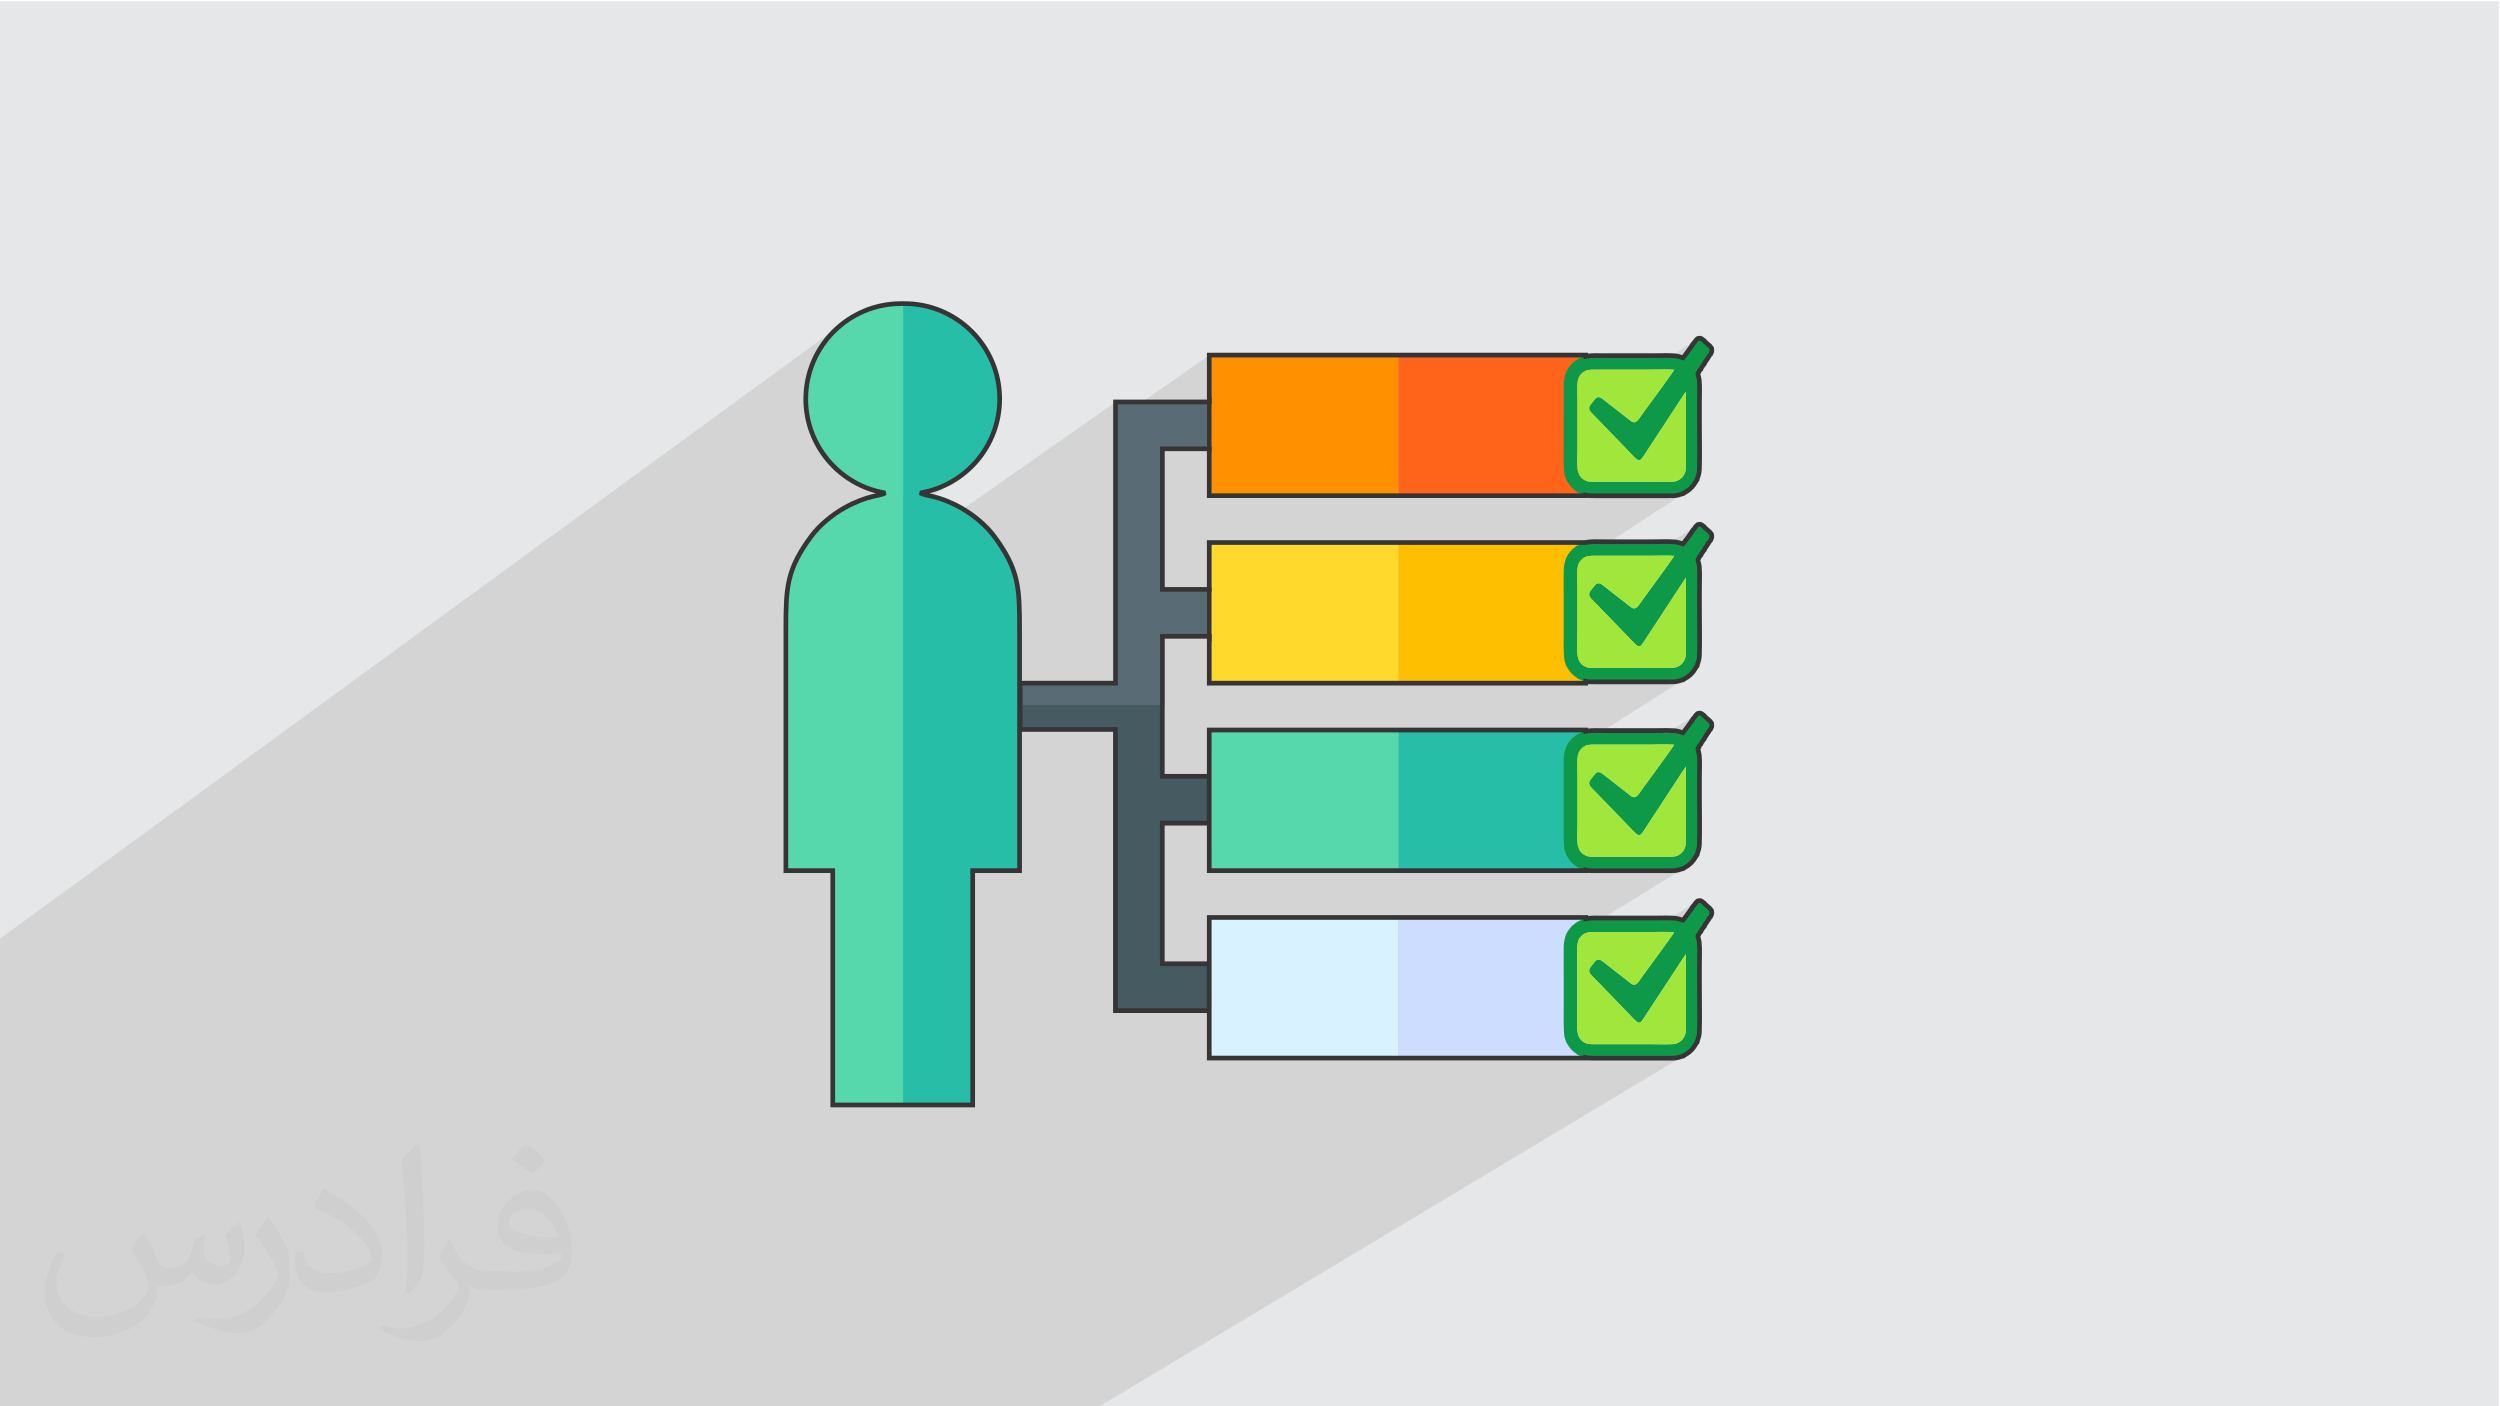<?xml version="1.0" encoding="UTF-8"?>
<!DOCTYPE svg PUBLIC "-//W3C//DTD SVG 1.1//EN" "http://www.w3.org/Graphics/SVG/1.1/DTD/svg11.dtd">
<!-- Creator: CorelDRAW 2020 (64-Bit) -->
<svg xmlns="http://www.w3.org/2000/svg" xml:space="preserve" width="3.703in" height="2.083in" version="1.1" style="shape-rendering:geometricPrecision; text-rendering:geometricPrecision; image-rendering:optimizeQuality; fill-rule:evenodd; clip-rule:evenodd"
viewBox="0 0 3703.33 2083.33"
 xmlns:xlink="http://www.w3.org/1999/xlink"
 xmlns:xodm="http://www.corel.com/coreldraw/odm/2003">
 <defs>
  <style type="text/css">
   <![CDATA[
    .str0 {stroke:#373435;stroke-width:6.94;stroke-miterlimit:2.613}
    .fil15 {fill:none}
    .fil16 {fill:#373435}
    .fil13 {fill:#0E9948}
    .fil3 {fill:#26BEA6}
    .fil11 {fill:#465A61}
    .fil4 {fill:#56D8AC}
    .fil12 {fill:#596C76}
    .fil14 {fill:#A1E63A}
    .fil9 {fill:#CCDDFF}
    .fil7 {fill:#D9F2FF}
    .fil0 {fill:#E6E7E8}
    .fil10 {fill:#FDBF00}
    .fil8 {fill:#FF641A}
    .fil6 {fill:#FF9100}
    .fil5 {fill:#FFDA2D}
    .fil2 {fill:#373435;fill-opacity:0.031}
    .fil1 {fill:#373435;fill-opacity:0.102}
   ]]>
  </style>
 </defs>
 <g id="Layer_x0020_1">
  <polygon class="fil0" points="-1.67,1.74 3701.66,1.74 3701.66,2084.93 -1.67,2084.93 "/>
  <path class="fil1" d="M36.04 2084.93l-1.67 0 -0.25 0 -0 0 -0.76 0 -5.33 0 -5.47 0 -0 0 -23.94 0 -0.21 0 -0.06 0 0 -3.91 0 -2.64 0 -9.37 0 -0.79 0 -0.07 0 -24.4 0 -3.72 0 -15.83 0 -55.18 0 -2.57 0 -3.18 0 -0 0 -14.08 0 -41.42 0 -5.42 0 -0 0 -42.25 0 -0 0 -18.67 0 -4.27 0 -4.07 0 -13.1 0 -39.49 0 -24.56 0 -3.84 0 -0.46 0 -2.63 0 -0 0 -39.38 0 -0.03 0 -4.63 0 -10.69 0 -4.66 0 -9.83 0 -0.64 0 -18 0 -0.02 0 -0.55 0 -12.25 0 -0 0 -6.09 0 -1.06 0 -55.06 0 -160.76 0 -1.35 0 -0.62 0 -12.39 0 -9.02 0 -5.7 0 -0.68 0 -3.93 1251.97 -913.8 5.54 -3.94 5.73 -3.67 5.91 -3.4 6.09 -3.12 6.26 -2.83 6.41 -2.53 6.56 -2.22 6.7 -1.91 6.83 -1.57 6.96 -1.24 7.07 -0.9 7.17 -0.54 7.27 -0.19 0.24 0 0.24 0 0.24 0 0.24 0 0.24 0 0.24 0 0.24 0 0.24 0 0.12 -0 0.12 0 0.12 -0 0.12 -0 0.12 0 0.12 -0 0.12 0 0.12 -0 0.24 -0 0.24 0 0.24 -0 0.24 -0 0.24 0 0.24 -0 0.24 0 0.24 0 7.27 0.19 7.17 0.54 7.07 0.9 6.96 1.24 6.83 1.57 6.7 1.91 6.56 2.22 6.41 2.53 6.26 2.83 6.09 3.12 5.91 3.4 5.73 3.67 5.54 3.94 5.34 4.19 5.12 4.44 4.91 4.68 4.68 4.91 4.44 5.12 4.19 5.34 3.94 5.54 3.67 5.73 3.4 5.91 3.12 6.09 2.83 6.26 2.53 6.42 2.22 6.56 1.91 6.7 1.57 6.83 1.24 6.95 0.9 7.07 0.54 7.17 0.19 7.27 -0.15 6.53 -0.44 6.45 -0.73 6.37 -1 6.28 -1.28 6.19 -1.54 6.08 -1.8 5.97 -2.06 5.86 -2.31 5.74 -2.54 5.61 -2.78 5.48 -3.01 5.33 -3.23 5.19 -3.44 5.04 -3.65 4.88 -3.85 4.71 -4.05 4.54 -4.24 4.36 -4.42 4.17 -4.6 3.98 -4.77 3.79 -4.93 3.58 -39.75 28.03 3.07 0.74 3.78 1.01 4.1 1.22 4.43 1.46 4.77 1.76 5.12 2.09 5.48 2.46 5.86 2.88 6.25 3.33 3.35 1.91 0 0 225.98 -158.54 39.62 0 99.24 -69.43 280.02 0 277.71 0 0 1.75 3.44 -0.5 3.46 -0.33 3.48 -0.19 3.52 -0.08 3.56 0 3.6 0.04 3.65 0.05 3.71 0.02 72.43 0 3.66 -0.05 4.54 -0.08 5.11 -0.07 5.35 -0.02 5.27 0.08 3.25 0.15 38.08 -25.44 1.89 -0.33 1.51 -0 1.22 0.27 1.02 0.49 0.9 0.65 0.88 0.74 0.94 0.79 1.09 0.77 0.14 0.37 0.22 0.35 0.3 0.34 0.35 0.33 0.39 0.33 0.41 0.33 0.41 0.35 0.41 0.37 6.12 5.37 0.41 0.44 0.33 0.43 0.27 0.43 0.23 0.42 0.21 0.4 0.22 0.38 0.23 0.35 0.27 0.32 0.23 1.71 0.11 1.3 -0.02 1 -0.13 0.81 -0.25 0.74 -0.36 0.8 -0.46 0.96 -0.56 1.24 -0.44 0.42 -0.58 0.74 -0.67 0.96 -0.72 1.09 -0.72 1.14 -0.68 1.08 -0.59 0.94 -0.46 0.71 -0.47 0.67 -0.65 0.91 -0.74 1.07 -0.78 1.17 -0.75 1.17 -0.65 1.11 -0.48 0.96 -0.25 0.75 -0.72 0.61 -0.26 0.36 -0.27 0.38 -0.27 0.39 -0.28 0.4 -0.27 0.41 -0.27 0.41 -0.27 0.4 -0.26 0.4 -0.3 0.45 -0.31 0.44 -0.3 0.44 -0.29 0.45 -0.27 0.45 -0.23 0.46 -0.19 0.47 -0.13 0.48 -0.48 0.39 -0.48 0.51 -0.48 0.6 -0.46 0.66 -0.42 0.69 -0.38 0.69 -0.32 0.66 -0.24 0.59 -0.67 0.53 -0.39 0.55 -0.17 0.57 0.01 0.61 0.14 0.65 0.22 0.7 0.27 0.76 0.26 0.82 0.19 0.72 0.17 0.73 0.15 0.73 0.14 0.74 0.13 0.73 0.13 0.74 0.14 0.74 0.15 0.74 0.31 3.77 0.18 4.04 0.07 4.22 -0.01 4.33 -0.06 4.35 -0.07 4.29 -0.06 4.15 -0.02 3.93 0.02 4.13 0 4.13 0 4.14 -0 4.14 -0.01 4.14 -0 4.14 -0 4.13 -0 4.13 0.01 4.15 0.02 4.17 0.02 4.18 0.03 4.19 0.04 4.2 0.03 4.21 0.03 4.21 0.03 4.21 0.02 4.21 0 4.21 -0 4.2 -0.02 4.19 -0.04 4.18 -0.06 4.17 -0.08 4.15 -0.11 4.13 -0.08 0.96 -0.1 0.97 -0.12 0.97 -0.15 0.97 -0.17 0.96 -0.19 0.95 -0.21 0.93 -0.23 0.91 -0.26 0.85 -0.32 0.97 -0.36 1.04 -0.37 1.06 -0.35 1.02 -0.3 0.94 -0.22 0.8 -0.11 0.61 -0.7 0.91 -0.98 1.65 -1.34 2.23 -1.81 2.65 -2.36 2.92 -3 3.02 -3.74 2.98 -115.19 75.36 65.18 0 3.66 -0.05 4.54 -0.08 5.11 -0.07 5.35 -0.02 5.27 0.08 2.27 0.1 39.06 -25.4 1.89 -0.33 1.51 -0 1.22 0.27 1.02 0.49 0.9 0.65 0.88 0.74 0.94 0.79 1.09 0.77 0.14 0.37 0.22 0.35 0.3 0.34 0.35 0.33 0.39 0.33 0.41 0.33 0.41 0.35 0.41 0.37 6.12 5.37 0.41 0.44 0.33 0.43 0.27 0.43 0.23 0.42 0.21 0.4 0.22 0.38 0.23 0.35 0.27 0.32 0.23 1.71 0.11 1.3 -0.02 1 -0.13 0.81 -0.25 0.74 -0.36 0.8 -0.46 0.96 -0.56 1.24 -0.44 0.42 -0.58 0.74 -0.67 0.96 -0.72 1.09 -0.72 1.14 -0.68 1.08 -0.59 0.94 -0.46 0.71 -0.47 0.67 -0.65 0.91 -0.74 1.07 -0.78 1.17 -0.75 1.17 -0.65 1.11 -0.48 0.96 -0.25 0.75 -0.72 0.61 -0.26 0.36 -0.27 0.38 -0.27 0.39 -0.28 0.4 -0.27 0.41 -0.27 0.41 -0.27 0.4 -0.26 0.4 -0.3 0.45 -0.31 0.44 -0.3 0.44 -0.29 0.45 -0.27 0.45 -0.23 0.46 -0.19 0.47 -0.13 0.49 -0.48 0.39 -0.48 0.51 -0.48 0.6 -0.46 0.66 -0.42 0.69 -0.38 0.69 -0.32 0.66 -0.24 0.59 -0.67 0.53 -0.39 0.55 -0.17 0.57 0.01 0.61 0.14 0.65 0.22 0.7 0.27 0.76 0.26 0.82 0.19 0.72 0.17 0.73 0.15 0.73 0.14 0.74 0.13 0.73 0.13 0.74 0.14 0.74 0.15 0.74 0.31 3.77 0.18 4.04 0.07 4.22 -0.01 4.33 -0.06 4.35 -0.07 4.29 -0.06 4.15 -0.02 3.93 0.02 4.13 0 4.13 0 4.14 -0 4.14 -0.01 4.14 -0 4.14 -0 4.13 -0 4.13 0.01 4.15 0.02 4.17 0.02 4.18 0.03 4.19 0.04 4.2 0.03 4.21 0.03 4.21 0.03 4.21 0.02 4.21 0 4.21 -0 4.2 -0.02 4.19 -0.04 4.18 -0.06 4.17 -0.08 4.15 -0.11 4.13 -0.08 0.96 -0.1 0.97 -0.12 0.97 -0.15 0.97 -0.17 0.96 -0.19 0.95 -0.21 0.93 -0.23 0.91 -0.26 0.85 -0.32 0.97 -0.36 1.04 -0.37 1.06 -0.35 1.02 -0.3 0.94 -0.22 0.8 -0.11 0.61 -0.7 0.91 -0.98 1.65 -1.34 2.23 -1.81 2.65 -2.36 2.92 -3 3.02 -3.74 2.98 -124.74 79.37 2.3 0.02 72.43 0 3.66 -0.05 4.54 -0.08 5.11 -0.07 5.35 -0.02 5.27 0.08 1.22 0.06 40.11 -25.35 1.89 -0.33 1.51 -0 1.22 0.27 1.02 0.49 0.9 0.65 0.88 0.74 0.94 0.79 1.09 0.77 0.14 0.37 0.22 0.35 0.3 0.34 0.35 0.33 0.39 0.33 0.41 0.33 0.41 0.35 0.41 0.37 6.12 5.37 0.41 0.44 0.33 0.43 0.27 0.43 0.23 0.42 0.21 0.4 0.22 0.38 0.23 0.35 0.27 0.32 0.23 1.71 0.11 1.3 -0.02 1 -0.13 0.81 -0.25 0.74 -0.36 0.8 -0.46 0.96 -0.56 1.24 -0.44 0.42 -0.58 0.74 -0.67 0.96 -0.72 1.09 -0.72 1.13 -0.68 1.08 -0.59 0.94 -0.46 0.71 -0.47 0.67 -0.65 0.91 -0.74 1.07 -0.78 1.17 -0.75 1.17 -0.65 1.11 -0.48 0.96 -0.25 0.75 -0.72 0.61 -0.26 0.36 -0.27 0.38 -0.27 0.39 -0.28 0.4 -0.27 0.41 -0.27 0.41 -0.27 0.4 -0.26 0.4 -0.3 0.45 -0.31 0.44 -0.3 0.44 -0.29 0.45 -0.27 0.45 -0.23 0.46 -0.19 0.47 -0.13 0.48 -0.48 0.39 -0.48 0.51 -0.48 0.6 -0.46 0.66 -0.42 0.69 -0.38 0.69 -0.32 0.66 -0.24 0.59 -0.67 0.53 -0.39 0.55 -0.17 0.57 0.01 0.61 0.14 0.65 0.22 0.7 0.27 0.76 0.26 0.82 0.19 0.72 0.17 0.73 0.15 0.73 0.14 0.74 0.13 0.73 0.13 0.74 0.14 0.74 0.15 0.74 0.31 3.77 0.18 4.04 0.07 4.22 -0.01 4.33 -0.06 4.35 -0.07 4.29 -0.06 4.15 -0.02 3.93 0.02 4.13 0 4.13 0 4.14 -0 4.14 -0.01 4.14 -0 4.14 -0 4.13 -0 4.13 0.01 4.15 0.02 4.17 0.02 4.18 0.03 4.19 0.04 4.2 0.03 4.21 0.03 4.21 0.03 4.21 0.02 4.21 0 4.21 -0 4.2 -0.02 4.19 -0.04 4.18 -0.06 4.17 -0.08 4.15 -0.11 4.13 -0.08 0.96 -0.1 0.97 -0.12 0.97 -0.15 0.97 -0.17 0.96 -0.19 0.95 -0.21 0.93 -0.23 0.91 -0.26 0.85 -0.32 0.97 -0.36 1.04 -0.37 1.06 -0.35 1.02 -0.3 0.94 -0.22 0.8 -0.11 0.61 -0.7 0.91 -0.98 1.65 -1.34 2.22 -1.81 2.65 -2.36 2.92 -3 3.02 -3.74 2.98 -5.82 3.6 -0.41 0.33 -118.8 73.43 2.58 0.02 72.43 0 3.66 -0.05 4.54 -0.08 5.11 -0.07 5.35 -0.02 5.27 0.08 0.12 0 41.21 -25.3 1.89 -0.33 1.51 -0 1.22 0.27 1.02 0.49 0.9 0.65 0.88 0.74 0.94 0.79 1.09 0.77 0.14 0.37 0.22 0.35 0.3 0.34 0.35 0.33 0.39 0.33 0.41 0.33 0.41 0.35 0.41 0.37 6.12 5.37 0.41 0.44 0.33 0.43 0.27 0.43 0.23 0.42 0.21 0.4 0.22 0.38 0.23 0.35 0.27 0.32 0.23 1.71 0.11 1.3 -0.02 1 -0.13 0.81 -0.25 0.74 -0.36 0.8 -0.46 0.96 -0.56 1.24 -0.44 0.42 -0.58 0.74 -0.67 0.96 -0.72 1.09 -0.72 1.13 -0.68 1.08 -0.59 0.94 -0.46 0.71 -0.47 0.67 -0.65 0.91 -0.74 1.07 -0.78 1.17 -0.75 1.17 -0.65 1.11 -0.48 0.96 -0.25 0.75 -0.72 0.61 -0.26 0.36 -0.27 0.38 -0.27 0.39 -0.28 0.4 -0.27 0.41 -0.27 0.41 -0.27 0.4 -0.26 0.4 -0.3 0.45 -0.31 0.44 -0.3 0.44 -0.29 0.45 -0.27 0.45 -0.23 0.46 -0.19 0.47 -0.13 0.48 -0.48 0.39 -0.48 0.51 -0.48 0.6 -0.46 0.66 -0.42 0.69 -0.38 0.69 -0.32 0.66 -0.24 0.59 -0.67 0.53 -0.39 0.55 -0.17 0.57 0.01 0.61 0.14 0.65 0.22 0.7 0.27 0.76 0.26 0.82 0.19 0.72 0.17 0.73 0.15 0.73 0.14 0.74 0.13 0.73 0.13 0.74 0.14 0.74 0.15 0.74 0.31 3.77 0.18 4.04 0.07 4.22 -0.01 4.33 -0.06 4.35 -0.07 4.29 -0.06 4.15 -0.02 3.93 0.02 4.13 0 4.13 0 4.14 -0 4.14 -0.01 4.14 -0 4.14 -0 4.13 -0 4.13 0.01 4.15 0.02 4.17 0.02 4.18 0.03 4.19 0.04 4.2 0.03 4.21 0.03 4.21 0.03 4.21 0.02 4.21 0 4.21 -0 4.2 -0.02 4.19 -0.04 4.18 -0.06 4.17 -0.08 4.15 -0.11 4.13 -0.08 0.96 -0.1 0.97 -0.12 0.97 -0.15 0.97 -0.17 0.96 -0.19 0.95 -0.21 0.93 -0.23 0.91 -0.26 0.85 -0.32 0.97 -0.36 1.04 -0.37 1.06 -0.35 1.02 -0.3 0.94 -0.22 0.8 -0.11 0.61 -0.7 0.91 -0.98 1.65 -1.34 2.22 -1.81 2.65 -2.36 2.92 -3 3.02 -3.74 2.98 -4.56 2.77 -0.95 0.57 -0.71 0.59 0 0 -867.78 520.61 -0 0 -0.25 0 -0.07 0 -0.01 0 -2.82 0 -5.43 0 -4.28 0 -3.23 0 -0.01 0 -6.04 0 -0.46 0 -7.78 0 -0 0 -2.5 0 -3.96 0 -0 0 -0.98 0 -6.76 0 -0.01 0 -6.49 0 -1.17 0 -6.6 0 -0.01 0 -6.46 0 -7.74 0 -6.5 0 -7.78 0 -6.47 0 -7.74 0 -0 0 -6.5 0 -15.63 0 -7.85 0 -1.12 0 -4.02 0 -1.1 0 -3.22 0 -10.48 0 -1.12 0 -1.52 0 -33.35 0 -1.81 0 -4.67 0 -1.64 0 -0.04 0 -4.58 0 -8.78 0 -20.84 0 -0.94 0 -7.45 0 -3.34 0 -6.69 0 -7.56 0 -4.24 0 -3.68 0 -2.78 0 -0.26 0 -7.38 0 -2.69 0 -3.52 0 -11.57 0 -3.42 0 -3.36 0 -8.78 0 -2.29 0 -2.63 0 -6.57 0 -0.78 0 -7.63 0 -0.01 0 -0.31 0 -0.81 0 -1.27 0 -0.75 0 -2.2 0 -1.91 0 -3.96 0 -0.73 0 -5.71 0 -9.68 0 -38.93 0 -4.88 0 -13.49 0 -2.93 0 -6.63 0 -2.41 0 -0.01 0 -0.12 0 -0.07 0 -0.09 0 -0 0 -2.87 0 -5.31 0 -3.11 0 -4.19 0 -0.01 0 -4.48 0 -1.82 0 -0.28 0 -0.59 0 -2.1 0 -0.27 0 -0.24 0 -0.15 0 -1.31 0 -0.02 0 -2.58 0 -0 0 -0.71 0 -5.44 0 -0.12 0 -0 0 -7.51 0 -0.01 0 -5.72 0 -0.58 0 -7.54 0 -0.01 0 -6.28 0 -7.52 0 -6.31 0 -7.55 0 -6.28 0 -7.52 0 -0.01 0 -6.3 0 -15.18 0 -7.58 0 -0.41 0 -0.68 0 -2.67 0 -5.37 0 -10.04 0 -1.07 0 -1.44 0 -26.63 0 -6.88 0 -3.8 0 -0.63 0 -1.23 0 -0.33 0 -12.69 0 -14.92 0 -2.82 0 -4.58 0 -5.3 0 -4.19 0 -0.49 0 -6.64 0 -3.91 0 -3.41 0 -2.57 0 -0.22 0 -6.84 0 -5.72 0 -2.35 0 -8.52 0 -4.66 0 -1.8 0 -0.76 0 -10.72 0 -1.31 0 -0.3 0 -6.27 0 -1.72 0 -6.63 0 -0.01 0 -0.28 0 -0.74 0 -2.91 0 -0.94 0 -2.06 0 -3.78 0 -3.63 0 -0.65 0 -6.64 0 -5.67 0 -1.83 0 -1.42 0 -40.16 0 -3.13 0 -10.96 0 -2 0 -5.43 0 -2.08 0 -0.04 0 -0.01 0 -0.14 0 -0.1 0 -2.91 0 -5.21 0 -2.06 0 -5.04 0 -0.01 0 -3.08 0 -3.04 0 -0.39 0 -1.16 0 -1.35 0 -0.8 0 -0.24 0 -0.09 0 -1.11 0 -1.3 0 -0.89 0 -0.01 0 -4.99 0 -1.1 0 -0 0 -1.68 0 -1.4 0 -4.21 0 -0.01 0 -3.96 0 -2.16 0 -7.33 0 -0 0 -3.71 0 -2.39 0 -4.37 0 -2.93 0 -0 0 -6.13 0 -7.33 0 -0 0 -6.09 0 -7.3 0 -0.01 0 -6.13 0 -0.49 0 -14.25 0 -3.49 0 -1.05 0 -3.84 0 -0.48 0 -7.26 0 -4.11 0 -5.53 0 -1.02 0 -1.38 0 -12.45 0 -0 0 -1.08 0 -0.01 0 -7.01 0 -11.4 0 -0.94 0 -0.57 0 -2.7 0 -1.49 0 -12.04 0 -9.59 0 -4.5 0 -1.99 0 -7.04 0 -1.95 0 -6.72 0 -3.62 0 -3.18 0 -2.37 0 -0.2 0 -0.19 0 -6.15 0 -5.29 0 -7.62 0 -1.47 0 -1.15 0 -5.76 0 -0.39 0 -9.43 0 -0 0 -2.38 0 -0.69 0 -3.84 0 -2.15 0 -2.57 0 -5.72 0 -0.01 0 -0.24 0 -0.69 0 -3.5 0 -0.87 0 -5.01 0 -3.47 0 -3.32 0 -0.57 0 -7.46 0 -2.06 0 -15.72 0 -0 0 -1.34 0 -0 0 -25.93 0 -7.7 0 -6.09 0 -0.19 0 -0.01 0 -0.09 0 -0.11 0 -0.4 0 -1.18 0 -1.36 0 -2.98 0 -2.13 0 -1.11 0 -5.78 0 -0 0 -1.85 0 -4.11 0 -2.08 0 -2.76 0 -2.29 0 -0.01 0 -2.15 0 -0.86 0 -0.94 0 -1 0 -0.25 0 -0.04 0 -0.68 0 -0 0 -0.24 0 -6.85 0 -0 0 -2.42 0 -3.54 0 -7.13 0 -0 0 -0.48 0 -0 0 -1.32 0 -4.13 0 -7.1 0 -5.96 0 -7.13 0 -0 0 -5.93 0 -7.1 0 -5.96 0 -13.86 0 -0.47 0 -4.82 0 -0.2 0 -1.64 0 -0.43 0 -0 0 -1.02 0 -7.47 0 -9.26 0 -0.98 0 -1.32 0 -8.59 0 -0.01 0 -6.58 0 -12.14 0 -2.71 0 -0.51 0 -4.02 0 -1.41 0 -5.3 0 -6.15 0 -4.87 0 -5.7 0 -0.28 0 -8.26 0 -0.03 0 -6.32 0 -3.35 0 -2.96 0 -2.19 0 -0.17 0 -5.9 0 -4.9 0 -9.63 0 -0.03 0 -2.58 0 -3.3 0 -0.84 0 -11.15 0 -0.12 0 -0.57 0 -0.11 0 -4.93 0 -1.76 0 -1.55 0 -1.4 0 -3.51 0 -0.01 0 -0.21 0 -0.31 0 -0.01 0 -0.31 0 -3.19 0 -2.48 0 -6.76 0 -3.2 0 -3.05 0 -0.51 0 -7.05 0 -1.13 0 -17.67 0 -14.35 0 -9.43 0 -15.02 0 -0.44 0 -1.33 0 -0 0 -2.05 0 -3.25 0 -2.06 0 -3.55 0 -14.01 0 -2.11 0 -0.09 0zm2443.61 -1261.48l0 0 53.68 -34.83 -53.69 34.83zm-26.64 38.18l70.69 -45.77 -70.69 45.77z"/>
  <path class="fil2" d="M214.35 1827.91c7,11 12,21 16,32 3,7 5,19 21,19 5,0 11,-1 17,-5 7,-3 12,-9 14,-17l6 -21 15 -7 1 1c-2,8 -3,16 -3,21 0,18 15,24 27,24 7,0 13,-4 13,-10 0,-8 -4,-23 -8,-35 7,-7 14,-14 22,-20l1 1c4,15 6,30 6,40 0,10 -4,20 -8,27 -7,14 -20,25 -36,25 -12,0 -25,-6 -34,-17l-1 0c-9,11 -22,20 -43,20l-7 0c-1,14 -4,24 -9,33 -13,25 -50,42 -85.01,42 -49,0 -73.01,-28 -73.01,-66 0,-23 8,-45 19,-60l10 4c-7,14 -12,27 -12,40 0,35 29,52 62,52 31,0 68.01,-19 75.01,-42 -3,-25 -12,-36 -26,-59 4,-7 10,-15 17,-23l1 0 0 0 0 0 0 0 2 1 0 0 0.02 -0.01 -0.01 0.01 0 0 0 0 0 0 0 0 0 0 0 0 0 0zm564.05 -133.01c10,6 20,14 30,23 -6,8 -12,15 -21,21 -10,-8 -20,-15 -30,-22 7,-8 14,-15 20,-22l0 0 0 0 0 0 1 0 0 0 0 0zm5 96.01c-17,0 -30,11 -30,19 0,17 33,23 73.01,23 -5,-20 -22,-42 -43,-42l-0.01 0zm-37 93.01c22,0 41,-1 55,-4 16,-4 30,-12 30,-18 0,-2 0,-3 -1,-5 -9,1 -19,1 -29,1 -29,0 -52,-7 -61,-23 -2,-5 -4,-10 -4,-16 0,-16 7,-32 19,-42 10,-9 21,-14 33,-14 20,0 37,16 48,42 6,14 11,30 11,51 0,14 -4,25 -12,34 -16,15 -45,21 -90.01,21l-20 0 0 0 -5 0c-11,0 -19,-2 -25,-7l-1 0c0,3 1,5 1,7 0,10 -3,23 -10,33 -20,30 -42,43 -60,43 -19,0 -42,-7 -63,-17l4 -7c7,3 16,5 29,5 34,0 78.01,-33 84.01,-64 -1,-3 -4,-6 -7,-10 -10,-12 -16,-22 -22,-32 5,-10 10,-18 14,-25l2 0c14,29 28,46 57,46l5 0 0 0 21 0 0 0 0 0 0 0 -3 1 0 0 0 0zm-146.01 31c2,-14 3,-29 3,-43l0 -21c0,-39 -5,-96.01 -9,-133.01 7,-8 17,-17 25,-23l2 1c5,47 7,101.01 7,151.01 0,13 -1,26 -2,35 -1,12 -8,21 -22,35l-3 -1 0 0 0 0 0 0 -1 -1 0 0 0 0zm-151.02 -62.01c1,18 10,33 41,33 20,0 36,-5 55,-14 3,-1 5,-3 5,-5 0,-12 -9,-27 -24,-41 -14,-13 -34,-25 -52,-32 -6,-3 -8,-5 -8,-8 0,-5 7,-16 13,-24l2 0c20,11 43,27 60,44 15,16 25,33 25,51 0,13 -4,26 -11,38 -22,11 -46,20 -70.01,20 -29,0 -48,-14 -48,-45 0,-3 0,-9 1,-16l10 0 0 0 0 0 0 0 1 -1 0 0 0 0 0.01 0zm-52 -52l18 29c7,11 13,22 13,41l0 24c0,19 -12,39 -32,60 -15,14 -29,20 -42,20 -19,0 -40,-6 -65,-17l3 -7c8,2 17,4 28,4 36,0 72.01,-26 89.01,-58 2,-4 3,-7 3,-9 0,-4 -2,-8 -4,-11 -9,-17 -19,-33 -30,-47 6,-9 12,-18 18,-27l1 0 0 -2 0 0 0 0 -0.01 0z"/>
  <g id="_1668559966384">
   <g>
    <path class="fil3" d="M1336.65 1636.92l0 -1184.91c44.85,0 70.73,16.02 95.37,36.63l15.12 17.28c4.34,5.12 9.58,13.2 13.03,19.37 31.39,56 14.07,133.06 -31.15,169.43 -17.56,14.12 -41.41,32.07 -69.14,32.69 6.61,9.02 23.59,2.7 63.24,24.7 17.77,9.85 36.99,25.55 48.87,41.39 37.33,49.78 38.29,77.27 38.31,137.02l0 2.87c0,118.8 0,237.6 0,356.4l-69.43 0 0 347.14 -104.22 0z"/>
    <path class="fil3" d="M1339.6 449.75c78,0 141.24,63.24 141.24,141.24 0,78 -63.24,141.24 -141.24,141.24 -0.96,0 -1.92,-0.02 -2.88,-0.04l0 -282.42c0.96,-0.02 1.91,-0.04 2.88,-0.04z"/>
    <path class="fil4" d="M1337.79 1636.91l0 -1184.91c-44.85,0 -70.73,16.02 -95.37,36.63l-15.12 17.28c-4.33,5.12 -9.57,13.21 -13.03,19.37 -31.39,56 -14.07,133.06 31.15,169.43 17.56,14.12 41.41,32.07 69.14,32.69 -6.61,9.02 -23.59,2.7 -63.25,24.7 -17.76,9.85 -36.99,25.55 -48.87,41.39 -37.33,49.78 -38.29,77.27 -38.31,137.02l0 2.87c0,118.8 0,237.6 0,356.4l69.43 0 0 347.14 104.22 0z"/>
    <polygon class="fil4" points="1791.28,1150.92 1791.28,1220.34 1791.31,1289.77 2071.41,1289.77 2071.41,1081.49 1791.31,1081.49 "/>
    <polygon class="fil5" points="1791.31,873.2 1791.31,942.63 1791.31,1012.06 2071.33,1012.06 2071.33,803.78 1791.31,803.78 "/>
    <polygon class="fil6" points="1791.31,595.49 1791.31,664.92 1791.31,734.35 2071.33,734.35 2071.33,526.06 1791.31,526.06 "/>
    <polygon class="fil7" points="1791.31,1428.63 1791.31,1498.06 1791.31,1567.48 2071.33,1567.48 2071.33,1359.2 1791.31,1359.2 "/>
    <polygon class="fil8" points="2071.33,734.35 2349.04,734.35 2349.04,526.06 2071.33,526.06 "/>
    <polygon class="fil9" points="2071.33,1567.48 2349.04,1567.48 2349.04,1359.2 2071.33,1359.2 "/>
    <polygon class="fil10" points="2071.33,1012.06 2349.04,1012.06 2349.04,803.78 2071.33,803.78 "/>
    <polygon class="fil3" points="2071.41,1289.77 2349.04,1289.77 2349.04,1081.49 2071.41,1081.49 "/>
    <polygon class="fil11" points="1511.17,1080.61 1652.32,1080.61 1652.32,1497.17 1791.18,1497.17 1791.18,1427.75 1721.75,1427.75 1721.75,1219.46 1791.15,1219.46 1791.15,1150.04 1721.75,1150.04 1721.75,1043.58 1511.17,1043.58 "/>
    <polygon class="fil12" points="1511.3,1012.06 1511.29,1044.46 1721.88,1044.46 1721.88,942.63 1791.31,942.63 1791.31,873.2 1721.88,873.2 1721.88,664.92 1791.31,664.92 1791.31,595.49 1652.45,595.49 1652.45,1012.06 1650.13,1012.06 "/>
    <g>
     <path class="fil13" d="M2497.31 580.41c0.53,5.59 0.09,13.52 0.09,19.35 0,10.63 0.41,91.14 -0.2,95.89 -1.26,9.79 -9.19,17.58 -19.37,18.02 -12.05,0.52 -25.19,0.02 -37.37,0.03l-74.32 0c-5.79,0 -11.99,0.5 -16.94,-1.47 -16.5,-6.53 -12.77,-27.41 -12.77,-44.35l0 -77.07c0,-10.85 -1.72,-26.85 3.64,-34.29 7.01,-9.72 14.2,-8.93 28.71,-8.93l74.32 0c11.66,0 25.56,-0.7 36.95,0.17 -0.24,1.87 -42.3,58.93 -45.39,63.16 -7.73,10.56 -10.95,18.91 -19.27,12.37 -13.54,-10.63 -26.79,-20.9 -40.38,-31.52 -3.38,-2.64 -7.76,-5.69 -12.1,-0.78 -1.31,1.48 -2.74,3.39 -4.09,5.13 -1.06,1.37 -2.98,3.44 -3.8,5.04 -3.03,5.89 2.4,10.24 4.52,12.41l44.5 45.95c27.22,27.98 22.51,28.33 35.98,7.93l42.96 -65.45c2.8,-4.22 12.09,-18.83 14.31,-21.58zm17.85 -79.02c-2.8,1.89 -3.61,3.81 -5.5,6.19 -0.17,0.26 -0.56,0.81 -0.69,0.96 -0.47,0.54 -0.15,0.21 -0.7,0.64 -0.28,0.92 -13.58,19.43 -15,20.92l-7.29 -2.17c-6.68,-2 -27.78,-1.15 -36.08,-1.1l-72.43 -0c-12.09,0 -23.18,-0.93 -34.23,2.34 -2.73,1.37 -5.35,2.29 -7.99,4.06l-5.13 4.06c-0.84,0.78 -0.84,0.89 -1.71,1.15 -0.74,1.41 -1.52,2.15 -2.59,3.35 -6.99,7.82 -9.35,18.36 -9.45,29.17 -0.15,14.77 0.04,29.6 0.02,44.38 -0.02,14.92 0,29.84 0,44.77 0,13.69 -0.63,30.41 1.23,43.36l2.37 7.22c0.38,0.35 0.24,0.2 0.59,0.7l1.27 2.24c3.91,6.86 7.42,10.07 13.51,14.46 0.49,0.35 0.36,0.27 0.69,0.56l0.44 0.45 6.28 2.93c5.28,1.28 8.18,2.38 14.33,2.43 5.5,0.05 11.05,0.02 16.55,0.01l6.89 -0 8.2 0 6.85 0 8.24 0 6.89 -0 8.2 0 6.85 0 8.24 0 6.89 -0 8.2 0 6.85 0 8.24 0 6.89 -0 8.09 -0.07c2.78,-0.13 5.16,-0.45 7.65,-1.14 1.86,-0.52 5.55,-2.03 6.88,-2.12l0.91 -0.75c0.2,-0.13 0.55,-0.3 0.75,-0.41 13.36,-6.98 16.9,-17.81 18.49,-19.13 0.12,-1.34 1.74,-5.24 2.3,-7.3 0.64,-2.38 1.07,-5.07 1.25,-7.61 0.66,-21.97 0.11,-44.88 0.11,-66.96 0,-11.02 0.05,-22.07 0,-33.09 -0.05,-10.11 0.7,-23.48 -0.34,-33.09 -0.42,-1.96 -0.66,-3.94 -1.21,-5.87 -0.64,-2.28 -1.85,-3.8 0.33,-5.19 0.55,-1.48 2.01,-3.94 3.25,-4.78 0.27,-1.31 1.24,-2.46 2.02,-3.66 0.69,-1.06 1.45,-2.21 2.15,-3.15l0.72 -0.61c0.3,-1.63 3.82,-6.42 4.78,-7.81 1.03,-1.5 3.89,-6.46 4.86,-7.08 1.63,-3.79 2.23,-3.35 1.44,-8.56 -0.78,-0.82 -0.96,-2.01 -2.17,-3.17l-6.12 -5.37c-1.05,-1.01 -2.38,-1.75 -2.61,-2.77 -3.2,-1.97 -3.82,-4.76 -9.44,-3.37z"/>
     <path class="fil14" d="M2497.31 580.41c-2.22,2.75 -11.51,17.37 -14.31,21.58l-42.96 65.45c-13.47,20.41 -8.75,20.06 -35.98,-7.93l-44.5 -45.95c-2.11,-2.18 -7.54,-6.53 -4.52,-12.41 0.82,-1.6 2.73,-3.67 3.8,-5.04 1.34,-1.74 2.77,-3.64 4.09,-5.13 4.35,-4.91 8.72,-1.86 12.1,0.78 13.59,10.62 26.83,20.88 40.38,31.52 8.31,6.53 11.54,-1.82 19.27,-12.37 3.09,-4.22 45.14,-61.29 45.39,-63.16 -11.39,-0.87 -25.29,-0.17 -36.95,-0.17l-74.32 0c-14.5,0 -21.7,-0.79 -28.71,8.93 -5.36,7.44 -3.64,23.44 -3.64,34.29l0 77.07c0,16.94 -3.73,37.82 12.77,44.35 4.95,1.96 11.15,1.47 16.94,1.47l74.32 0c12.17,-0 25.31,0.49 37.37,-0.03 10.18,-0.44 18.11,-8.23 19.37,-18.02 0.61,-4.75 0.2,-85.26 0.2,-95.89 0,-5.84 0.43,-13.77 -0.09,-19.35z"/>
    </g>
    <g>
     <path class="fil13" d="M2497.31 856.13c0.53,5.59 0.09,13.52 0.09,19.35 0,10.63 0.41,91.14 -0.2,95.89 -1.26,9.78 -9.19,17.58 -19.37,18.02 -12.05,0.52 -25.19,0.02 -37.37,0.03l-74.32 0c-5.79,0 -11.99,0.5 -16.94,-1.47 -16.5,-6.53 -12.77,-27.41 -12.77,-44.35l0 -77.07c0,-10.85 -1.72,-26.85 3.64,-34.29 7.01,-9.72 14.2,-8.93 28.71,-8.93l74.32 0c11.66,0 25.56,-0.7 36.95,0.17 -0.24,1.87 -42.3,58.93 -45.39,63.16 -7.73,10.56 -10.95,18.91 -19.27,12.37 -13.54,-10.63 -26.79,-20.9 -40.38,-31.52 -3.38,-2.64 -7.76,-5.69 -12.1,-0.78 -1.31,1.48 -2.74,3.39 -4.09,5.13 -1.06,1.37 -2.98,3.44 -3.8,5.04 -3.03,5.89 2.4,10.24 4.52,12.41l44.5 45.95c27.22,27.98 22.51,28.33 35.98,7.93l42.96 -65.45c2.8,-4.22 12.09,-18.83 14.31,-21.58zm17.85 -79.02c-2.8,1.89 -3.61,3.81 -5.5,6.19 -0.17,0.26 -0.56,0.81 -0.69,0.96 -0.47,0.54 -0.15,0.21 -0.7,0.64 -0.28,0.92 -13.58,19.43 -15,20.92l-7.29 -2.17c-6.68,-2 -27.78,-1.15 -36.08,-1.1l-72.43 -0c-12.09,0 -23.18,-0.93 -34.23,2.34 -2.73,1.37 -5.35,2.29 -7.99,4.06l-5.13 4.06c-0.84,0.78 -0.84,0.89 -1.71,1.15 -0.74,1.41 -1.52,2.15 -2.59,3.35 -6.99,7.82 -9.35,18.36 -9.45,29.17 -0.15,14.77 0.04,29.6 0.02,44.38 -0.02,14.92 0,29.84 0,44.77 0,13.69 -0.63,30.41 1.23,43.36l2.37 7.22c0.38,0.35 0.24,0.2 0.59,0.7l1.27 2.24c3.91,6.86 7.42,10.07 13.51,14.46 0.49,0.35 0.36,0.27 0.69,0.56l0.44 0.45 6.28 2.93c5.28,1.28 8.18,2.38 14.33,2.43 5.5,0.05 11.05,0.02 16.55,0.01l6.89 -0 8.2 0 6.85 0 8.24 0 6.89 -0 8.2 0 6.85 0 8.24 0 6.89 -0 8.2 0 6.85 0 8.24 0 6.89 -0 8.09 -0.07c2.78,-0.13 5.16,-0.45 7.65,-1.14 1.86,-0.52 5.55,-2.03 6.88,-2.12l0.91 -0.75c0.2,-0.13 0.55,-0.3 0.75,-0.41 13.36,-6.98 16.9,-17.81 18.49,-19.13 0.12,-1.34 1.74,-5.24 2.3,-7.3 0.64,-2.38 1.07,-5.07 1.25,-7.61 0.66,-21.97 0.11,-44.88 0.11,-66.96 0,-11.02 0.05,-22.07 0,-33.09 -0.05,-10.11 0.7,-23.48 -0.34,-33.09 -0.42,-1.96 -0.66,-3.94 -1.21,-5.87 -0.64,-2.28 -1.85,-3.8 0.33,-5.19 0.55,-1.48 2.01,-3.94 3.25,-4.78 0.27,-1.31 1.24,-2.46 2.02,-3.66 0.69,-1.06 1.45,-2.21 2.15,-3.15l0.72 -0.61c0.3,-1.63 3.82,-6.42 4.78,-7.81 1.03,-1.5 3.89,-6.46 4.86,-7.08 1.63,-3.79 2.23,-3.35 1.44,-8.56 -0.78,-0.82 -0.96,-2.01 -2.17,-3.17l-6.12 -5.37c-1.05,-1.01 -2.38,-1.75 -2.61,-2.77 -3.2,-1.97 -3.82,-4.76 -9.44,-3.37z"/>
     <path class="fil14" d="M2497.31 856.13c-2.22,2.75 -11.51,17.37 -14.31,21.58l-42.96 65.45c-13.47,20.41 -8.75,20.06 -35.98,-7.93l-44.5 -45.95c-2.11,-2.18 -7.54,-6.53 -4.52,-12.41 0.82,-1.6 2.73,-3.67 3.8,-5.04 1.34,-1.74 2.77,-3.64 4.09,-5.13 4.35,-4.91 8.72,-1.86 12.1,0.78 13.59,10.62 26.83,20.88 40.38,31.52 8.31,6.53 11.54,-1.82 19.27,-12.37 3.09,-4.22 45.14,-61.29 45.39,-63.16 -11.39,-0.87 -25.29,-0.17 -36.95,-0.17l-74.32 0c-14.5,0 -21.7,-0.79 -28.71,8.93 -5.36,7.44 -3.64,23.44 -3.64,34.29l0 77.07c0,16.94 -3.73,37.82 12.77,44.35 4.95,1.96 11.15,1.47 16.94,1.47l74.32 0c12.17,-0 25.31,0.49 37.37,-0.03 10.18,-0.44 18.11,-8.24 19.37,-18.02 0.61,-4.75 0.2,-85.26 0.2,-95.89 0,-5.84 0.43,-13.77 -0.09,-19.35z"/>
    </g>
    <g>
     <path class="fil13" d="M2497.31 1135.87c0.53,5.59 0.09,13.52 0.09,19.35 0,10.63 0.41,91.14 -0.2,95.89 -1.26,9.79 -9.19,17.58 -19.37,18.02 -12.05,0.52 -25.19,0.02 -37.37,0.03l-74.32 0c-5.79,0 -11.99,0.5 -16.94,-1.47 -16.5,-6.53 -12.77,-27.41 -12.77,-44.35l0 -77.07c0,-10.85 -1.72,-26.85 3.64,-34.29 7.01,-9.72 14.2,-8.93 28.71,-8.93l74.32 0c11.66,0 25.56,-0.7 36.95,0.17 -0.24,1.87 -42.3,58.93 -45.39,63.16 -7.73,10.56 -10.95,18.91 -19.27,12.37 -13.54,-10.63 -26.79,-20.9 -40.38,-31.52 -3.38,-2.64 -7.76,-5.69 -12.1,-0.78 -1.31,1.48 -2.74,3.39 -4.09,5.13 -1.06,1.37 -2.98,3.44 -3.8,5.04 -3.03,5.89 2.4,10.24 4.52,12.41l44.5 45.95c27.22,27.98 22.51,28.34 35.98,7.93l42.96 -65.45c2.8,-4.22 12.09,-18.83 14.31,-21.58zm17.85 -79.02c-2.8,1.89 -3.61,3.81 -5.5,6.19 -0.17,0.26 -0.56,0.81 -0.69,0.96 -0.47,0.54 -0.15,0.21 -0.7,0.64 -0.28,0.92 -13.58,19.43 -15,20.92l-7.29 -2.17c-6.68,-2 -27.78,-1.15 -36.08,-1.1l-72.43 -0c-12.09,0 -23.18,-0.93 -34.23,2.34 -2.73,1.37 -5.35,2.29 -7.99,4.06l-5.13 4.06c-0.84,0.78 -0.84,0.89 -1.71,1.15 -0.74,1.41 -1.52,2.15 -2.59,3.35 -6.99,7.82 -9.35,18.36 -9.45,29.17 -0.15,14.77 0.04,29.6 0.02,44.38 -0.02,14.92 0,29.84 0,44.77 0,13.69 -0.63,30.41 1.23,43.36l2.37 7.22c0.38,0.35 0.24,0.2 0.59,0.7l1.27 2.24c3.91,6.86 7.42,10.07 13.51,14.46 0.49,0.35 0.36,0.27 0.69,0.56l0.44 0.45 6.28 2.93c5.28,1.28 8.18,2.38 14.33,2.43 5.5,0.05 11.05,0.02 16.55,0.01l6.89 -0 8.2 0 6.85 0 8.24 0 6.89 -0 8.2 0 6.85 0 8.24 0 6.89 -0 8.2 0 6.85 0 8.24 0 6.89 -0 8.09 -0.07c2.78,-0.13 5.16,-0.45 7.65,-1.14 1.86,-0.52 5.55,-2.03 6.88,-2.12l0.91 -0.75c0.2,-0.13 0.55,-0.3 0.75,-0.41 13.36,-6.98 16.9,-17.81 18.49,-19.13 0.12,-1.34 1.74,-5.24 2.3,-7.3 0.64,-2.38 1.07,-5.07 1.25,-7.61 0.66,-21.97 0.11,-44.88 0.11,-66.96 0,-11.02 0.05,-22.07 0,-33.09 -0.05,-10.11 0.7,-23.48 -0.34,-33.09 -0.42,-1.96 -0.66,-3.94 -1.21,-5.87 -0.64,-2.28 -1.85,-3.8 0.33,-5.19 0.55,-1.48 2.01,-3.94 3.25,-4.78 0.27,-1.31 1.24,-2.46 2.02,-3.66 0.69,-1.06 1.45,-2.21 2.15,-3.15l0.72 -0.61c0.3,-1.63 3.82,-6.42 4.78,-7.81 1.03,-1.5 3.89,-6.46 4.86,-7.08 1.63,-3.79 2.23,-3.35 1.44,-8.56 -0.78,-0.82 -0.96,-2.01 -2.17,-3.17l-6.12 -5.37c-1.05,-1.01 -2.38,-1.75 -2.61,-2.77 -3.2,-1.97 -3.82,-4.76 -9.44,-3.37z"/>
     <path class="fil14" d="M2497.31 1135.87c-2.22,2.75 -11.51,17.37 -14.31,21.58l-42.96 65.45c-13.47,20.41 -8.75,20.06 -35.98,-7.93l-44.5 -45.95c-2.11,-2.18 -7.54,-6.53 -4.52,-12.41 0.82,-1.6 2.73,-3.67 3.8,-5.04 1.34,-1.74 2.77,-3.64 4.09,-5.13 4.35,-4.91 8.72,-1.86 12.1,0.78 13.59,10.62 26.83,20.88 40.38,31.52 8.31,6.53 11.54,-1.82 19.27,-12.37 3.09,-4.22 45.14,-61.29 45.39,-63.16 -11.39,-0.87 -25.29,-0.17 -36.95,-0.17l-74.32 0c-14.5,0 -21.7,-0.79 -28.71,8.93 -5.36,7.44 -3.64,23.44 -3.64,34.29l0 77.07c0,16.94 -3.73,37.82 12.77,44.35 4.95,1.96 11.15,1.47 16.94,1.47l74.32 0c12.17,-0 25.31,0.49 37.37,-0.03 10.18,-0.44 18.11,-8.23 19.37,-18.02 0.61,-4.75 0.2,-85.26 0.2,-95.89 0,-5.84 0.43,-13.77 -0.09,-19.35z"/>
    </g>
    <g>
     <path class="fil13" d="M2497.31 1413.61c0.53,5.59 0.09,13.52 0.09,19.35 0,10.63 0.41,91.14 -0.2,95.89 -1.26,9.79 -9.19,17.58 -19.37,18.02 -12.05,0.52 -25.19,0.02 -37.37,0.03l-74.32 0c-5.79,0 -11.99,0.5 -16.94,-1.47 -16.5,-6.53 -12.77,-27.41 -12.77,-44.35l0 -77.07c0,-10.85 -1.72,-26.85 3.64,-34.29 7.01,-9.72 14.2,-8.93 28.71,-8.93l74.32 0c11.66,0 25.56,-0.7 36.95,0.17 -0.24,1.87 -42.3,58.93 -45.39,63.16 -7.73,10.56 -10.95,18.91 -19.27,12.37 -13.54,-10.63 -26.79,-20.9 -40.38,-31.52 -3.38,-2.64 -7.76,-5.69 -12.1,-0.78 -1.31,1.48 -2.74,3.39 -4.09,5.13 -1.06,1.37 -2.98,3.44 -3.8,5.04 -3.03,5.89 2.4,10.24 4.52,12.41l44.5 45.95c27.22,27.98 22.51,28.34 35.98,7.93l42.96 -65.45c2.8,-4.22 12.09,-18.83 14.31,-21.58zm17.85 -79.02c-2.8,1.89 -3.61,3.81 -5.5,6.19 -0.17,0.26 -0.56,0.81 -0.69,0.96 -0.47,0.54 -0.15,0.21 -0.7,0.64 -0.28,0.92 -13.58,19.43 -15,20.92l-7.29 -2.17c-6.68,-2 -27.78,-1.15 -36.08,-1.1l-72.43 -0c-12.09,0 -23.18,-0.93 -34.23,2.34 -2.73,1.37 -5.35,2.29 -7.99,4.06l-5.13 4.06c-0.84,0.78 -0.84,0.89 -1.71,1.15 -0.74,1.41 -1.52,2.15 -2.59,3.35 -6.99,7.82 -9.35,18.36 -9.45,29.17 -0.15,14.77 0.04,29.6 0.02,44.38 -0.02,14.92 0,29.84 0,44.77 0,13.69 -0.63,30.41 1.23,43.36l2.37 7.22c0.38,0.35 0.24,0.2 0.59,0.7l1.27 2.24c3.91,6.86 7.42,10.07 13.51,14.46 0.49,0.35 0.36,0.27 0.69,0.56l0.44 0.45 6.28 2.93c5.28,1.27 8.18,2.38 14.33,2.43 5.5,0.05 11.05,0.02 16.55,0.01l6.89 -0 8.2 0 6.85 0 8.24 0 6.89 -0 8.2 0 6.85 0 8.24 0 6.89 -0 8.2 0 6.85 0 8.24 0 6.89 -0 8.09 -0.07c2.78,-0.13 5.16,-0.45 7.65,-1.14 1.86,-0.52 5.55,-2.03 6.88,-2.12l0.91 -0.75c0.2,-0.13 0.55,-0.3 0.75,-0.41 13.36,-6.98 16.9,-17.81 18.49,-19.13 0.12,-1.34 1.74,-5.24 2.3,-7.3 0.64,-2.38 1.07,-5.07 1.25,-7.61 0.66,-21.97 0.11,-44.88 0.11,-66.96 0,-11.02 0.05,-22.07 0,-33.09 -0.05,-10.11 0.7,-23.48 -0.34,-33.09 -0.42,-1.96 -0.66,-3.94 -1.21,-5.87 -0.64,-2.28 -1.85,-3.8 0.33,-5.19 0.55,-1.48 2.01,-3.94 3.25,-4.78 0.27,-1.31 1.24,-2.46 2.02,-3.66 0.69,-1.06 1.45,-2.21 2.15,-3.15l0.72 -0.61c0.3,-1.63 3.82,-6.42 4.78,-7.81 1.03,-1.5 3.89,-6.46 4.86,-7.08 1.63,-3.79 2.23,-3.35 1.44,-8.56 -0.78,-0.82 -0.96,-2.01 -2.17,-3.17l-6.12 -5.37c-1.05,-1.01 -2.38,-1.75 -2.61,-2.77 -3.2,-1.97 -3.82,-4.76 -9.44,-3.37z"/>
     <path class="fil14" d="M2497.31 1413.61c-2.22,2.75 -11.51,17.37 -14.31,21.58l-42.96 65.45c-13.47,20.41 -8.75,20.06 -35.98,-7.93l-44.5 -45.95c-2.11,-2.18 -7.54,-6.52 -4.52,-12.41 0.82,-1.6 2.73,-3.67 3.8,-5.04 1.34,-1.74 2.77,-3.64 4.09,-5.13 4.35,-4.91 8.72,-1.86 12.1,0.78 13.59,10.62 26.83,20.88 40.38,31.52 8.31,6.53 11.54,-1.82 19.27,-12.37 3.09,-4.22 45.14,-61.29 45.39,-63.16 -11.39,-0.87 -25.29,-0.17 -36.95,-0.17l-74.32 0c-14.5,0 -21.7,-0.79 -28.71,8.93 -5.36,7.44 -3.64,23.44 -3.64,34.29l0 77.07c0,16.94 -3.73,37.82 12.77,44.35 4.95,1.96 11.15,1.47 16.94,1.47l74.32 0c12.17,-0 25.31,0.49 37.37,-0.03 10.18,-0.44 18.11,-8.23 19.37,-18.02 0.61,-4.75 0.2,-85.26 0.2,-95.89 0,-5.84 0.43,-13.77 -0.09,-19.35z"/>
    </g>
    <path class="fil4" d="M1334.81 449.77c-78,0 -141.24,63.24 -141.24,141.24 0,78 63.24,141.24 141.24,141.24 0.96,0 1.92,-0.02 2.88,-0.03l0 -282.42c-0.96,-0.02 -1.91,-0.03 -2.88,-0.03z"/>
   </g>
   <path class="fil15 str0" d="M1193.57 591.02c0,-78.01 63.24,-141.24 141.24,-141.24 0.64,0 1.28,0.01 1.91,0.01 0.32,-0.01 0.64,-0.01 0.96,-0.02 0.63,-0.01 1.27,-0.02 1.91,-0.02 78,0 141.24,63.24 141.24,141.24 0,70 -50.93,128.12 -117.76,139.3 8.31,4.96 25.65,2.74 60.04,21.82 17.76,9.85 36.99,25.55 48.87,41.38 37.33,49.79 38.29,77.28 38.31,137.02l0 2.87c0,118.8 0,237.6 0,356.4l-69.43 0 0 347.14 -103.08 0 -1.15 -0 -103.08 0 0 -347.14 -69.43 0c0,-118.8 0,-237.6 0,-356.4l0 -2.87c0.02,-59.74 0.99,-87.23 38.31,-137.02 11.88,-15.83 31.1,-31.53 48.87,-41.38 34.33,-19.05 51.68,-16.87 60,-21.79 -66.82,-11.19 -117.75,-69.3 -117.75,-139.3zm1341.94 758.25c0.79,5.21 0.19,4.77 -1.44,8.56 -0.98,0.62 -3.83,5.58 -4.86,7.08 -0.96,1.39 -4.49,6.18 -4.78,7.81l-0.72 0.61c-0.7,0.94 -1.46,2.09 -2.15,3.15 -0.78,1.2 -1.74,2.35 -2.02,3.66 -1.24,0.84 -2.71,3.3 -3.25,4.78 -2.19,1.39 -0.97,2.91 -0.33,5.19 0.55,1.93 0.79,3.9 1.21,5.87 1.04,9.61 0.3,22.97 0.34,33.09 0.05,11.02 0,22.07 0,33.09 0,22.07 0.56,44.98 -0.11,66.96 -0.18,2.55 -0.61,5.24 -1.25,7.61 -0.56,2.06 -2.18,5.96 -2.3,7.3 -1.59,1.32 -5.13,12.15 -18.49,19.13 -0.2,0.11 -0.55,0.27 -0.75,0.41l-0.91 0.76c-1.33,0.09 -5.02,1.6 -6.88,2.12 -2.49,0.69 -4.87,1.01 -7.65,1.14l-8.09 0.07 -6.89 0 -8.24 0 -6.85 -0 -8.2 0 -6.89 0 -8.24 0 -6.85 -0 -8.2 0 -6.89 0 -8.24 0 -6.85 -0 -8.2 0 -6.89 0c-5.5,0.01 -11.06,0.04 -16.55,-0.01 -3.34,-0.03 -5.73,-0.37 -8.06,-0.88l0 0.72 -277.71 0 -280.02 0 0 -69.43 0 -69.43 0 -69.43 280.02 0 277.71 0 0 1.81c9.15,-1.61 18.44,-0.98 28.43,-0.98l72.43 0c8.3,-0.06 29.41,-0.9 36.08,1.1l7.29 2.16c1.43,-1.49 14.73,-20 15,-20.93 0.55,-0.42 0.22,-0.1 0.7,-0.63 0.13,-0.15 0.51,-0.7 0.69,-0.96 1.89,-2.38 2.7,-4.29 5.5,-6.19 5.62,-1.39 6.24,1.4 9.44,3.37 0.23,1.02 1.57,1.76 2.62,2.77l6.12 5.37c1.21,1.16 1.39,2.35 2.17,3.17zm-19.22 -242.07c-2.19,1.39 -0.97,2.91 -0.33,5.19 0.55,1.93 0.79,3.9 1.21,5.87 1.04,9.61 0.3,22.97 0.34,33.09 0.05,11.02 0,22.07 0,33.09 0,22.07 0.56,44.98 -0.11,66.96 -0.18,2.55 -0.61,5.24 -1.25,7.61 -0.56,2.06 -2.18,5.96 -2.3,7.3 -1.59,1.32 -5.13,12.15 -18.49,19.13 -0.2,0.11 -0.55,0.27 -0.75,0.41l-0.91 0.76c-1.33,0.09 -5.02,1.6 -6.88,2.12 -2.49,0.69 -4.87,1.01 -7.65,1.14l-8.09 0.07 -6.89 0 -8.24 0 -6.85 -0 -8.2 0 -6.89 0 -8.24 0 -6.85 -0 -8.2 0 -6.89 0 -8.24 0 -6.85 -0 -8.2 0 -6.89 0c-5.5,0.01 -11.06,0.04 -16.55,-0.01 -3.34,-0.03 -5.73,-0.37 -8.06,-0.88l0 0.74 -277.63 0 -280.11 0 -0.02 -69.43 0 -69.43 0.02 -69.43 280.11 0 277.63 0 0 1.78c9.15,-1.61 18.44,-0.98 28.43,-0.98l72.43 0c8.3,-0.06 29.41,-0.9 36.08,1.1l7.29 2.16c1.43,-1.49 14.73,-20 15,-20.93 0.55,-0.42 0.22,-0.1 0.7,-0.63 0.13,-0.15 0.51,-0.7 0.69,-0.96 1.89,-2.38 2.7,-4.29 5.5,-6.19 5.62,-1.39 6.24,1.4 9.44,3.37 0.23,1.02 1.57,1.76 2.62,2.77l6.12 5.37c1.21,1.16 1.39,2.35 2.17,3.17 0.79,5.21 0.19,4.77 -1.44,8.56 -0.98,0.62 -3.83,5.58 -4.86,7.08 -0.96,1.39 -4.49,6.18 -4.78,7.81l-0.72 0.61c-0.7,0.94 -1.46,2.09 -2.15,3.15 -0.78,1.2 -1.74,2.35 -2.02,3.66 -1.24,0.84 -2.71,3.3 -3.25,4.78zm-0.33 -274.56c0.55,1.93 0.79,3.9 1.21,5.87 1.04,9.61 0.3,22.97 0.34,33.09 0.05,11.02 0,22.07 0,33.09 0,22.07 0.56,44.98 -0.11,66.96 -0.18,2.55 -0.61,5.24 -1.25,7.61 -0.56,2.06 -2.18,5.96 -2.3,7.3 -1.59,1.32 -5.13,12.15 -18.49,19.13 -0.2,0.11 -0.55,0.27 -0.75,0.41l-0.91 0.76c-1.33,0.09 -5.02,1.6 -6.88,2.12 -2.49,0.69 -4.87,1.01 -7.65,1.14l-8.09 0.07 -6.89 0 -8.24 0 -6.85 -0 -8.2 0 -6.89 0 -8.24 0 -6.85 -0 -8.2 0 -6.89 0 -8.24 0 -6.85 -0 -8.2 0 -6.89 0c-5.5,0.01 -11.06,0.04 -16.55,-0.01 -3.34,-0.03 -5.73,-0.37 -8.06,-0.88l0 2.77 -277.71 0 -280.02 0 0 -69.43 -69.43 0 0 101.83 -0.13 0 0 105.57 69.41 0 0 69.43 -69.41 0 0 208.29 69.43 0 0 69.43 -138.86 0 0 -416.56 -141.15 0 0 -37.03 0.13 0 0 -31.52 138.84 0 2.31 0 0 -416.57 138.86 0 0 -69.43 280.02 0 277.71 0 0 1.75c9.15,-1.61 18.44,-0.98 28.43,-0.98l72.43 0c8.3,-0.06 29.41,-0.9 36.08,1.1l7.29 2.16c1.43,-1.49 14.73,-20 15,-20.93 0.55,-0.42 0.22,-0.1 0.7,-0.63 0.13,-0.15 0.51,-0.7 0.69,-0.96 1.89,-2.38 2.7,-4.29 5.5,-6.19 5.62,-1.39 6.24,1.4 9.44,3.37 0.23,1.02 1.57,1.76 2.62,2.77l6.12 5.37c1.21,1.16 1.39,2.35 2.17,3.17 0.79,5.21 0.19,4.77 -1.44,8.56 -0.98,0.62 -3.83,5.58 -4.86,7.08 -0.96,1.39 -4.49,6.18 -4.78,7.81l-0.72 0.61c-0.7,0.94 -1.46,2.09 -2.15,3.15 -0.78,1.2 -1.74,2.35 -2.02,3.66 -1.24,0.84 -2.71,3.3 -3.25,4.78 -2.19,1.39 -0.97,2.91 -0.33,5.19 0.55,1.93 0.79,3.9 1.21,5.87 1.04,9.61 0.3,22.97 0.34,33.09 0.05,11.02 0,22.07 0,33.09 0,22.07 0.56,44.98 -0.11,66.96 -0.18,2.55 -0.61,5.24 -1.25,7.61 -0.56,2.06 -2.18,5.96 -2.3,7.3 -1.59,1.32 -5.13,12.15 -18.49,19.13 -0.2,0.11 -0.55,0.27 -0.75,0.41l-0.91 0.76c-1.33,0.09 -5.02,1.6 -6.88,2.12 -2.49,0.69 -4.87,1.01 -7.65,1.14l-8.09 0.07 -6.89 0 -8.24 0 -6.85 -0 -8.2 0 -6.89 0 -8.24 0 -6.85 -0 -8.2 0 -6.89 0 -8.24 0 -6.85 -0 -8.2 0 -6.89 0c-5.5,0.01 -11.06,0.04 -16.55,-0.01 -3.34,-0.03 -5.73,-0.37 -8.06,-0.88l0 0.78 -277.71 0 -280.02 0 0 -69.43 -69.43 0 0 208.28 69.43 0 0 -69.43 280.02 0 276.41 0c9.57,-1.92 19.28,-1.23 29.73,-1.23l72.43 0c8.3,-0.06 29.41,-0.9 36.08,1.1l7.29 2.16c1.43,-1.49 14.73,-20 15,-20.93 0.55,-0.42 0.22,-0.1 0.7,-0.63 0.13,-0.15 0.51,-0.7 0.69,-0.96 1.89,-2.38 2.7,-4.29 5.5,-6.19 5.62,-1.39 6.24,1.4 9.44,3.37 0.23,1.02 1.57,1.76 2.62,2.77l6.12 5.37c1.21,1.16 1.39,2.35 2.17,3.17 0.79,5.21 0.19,4.77 -1.44,8.56 -0.98,0.62 -3.83,5.58 -4.86,7.08 -0.96,1.39 -4.49,6.18 -4.78,7.81l-0.72 0.61c-0.7,0.94 -1.46,2.09 -2.15,3.15 -0.78,1.2 -1.74,2.34 -2.02,3.66 -1.24,0.84 -2.71,3.3 -3.25,4.78 -2.19,1.39 -0.97,2.91 -0.33,5.19z"/>
   <rect class="fil16" x="1787.98" y="588.31" width="6.67" height="80.49"/>
   <rect class="fil16" x="1788" y="870.77" width="6.67" height="80.49"/>
  </g>
 </g>
</svg>

